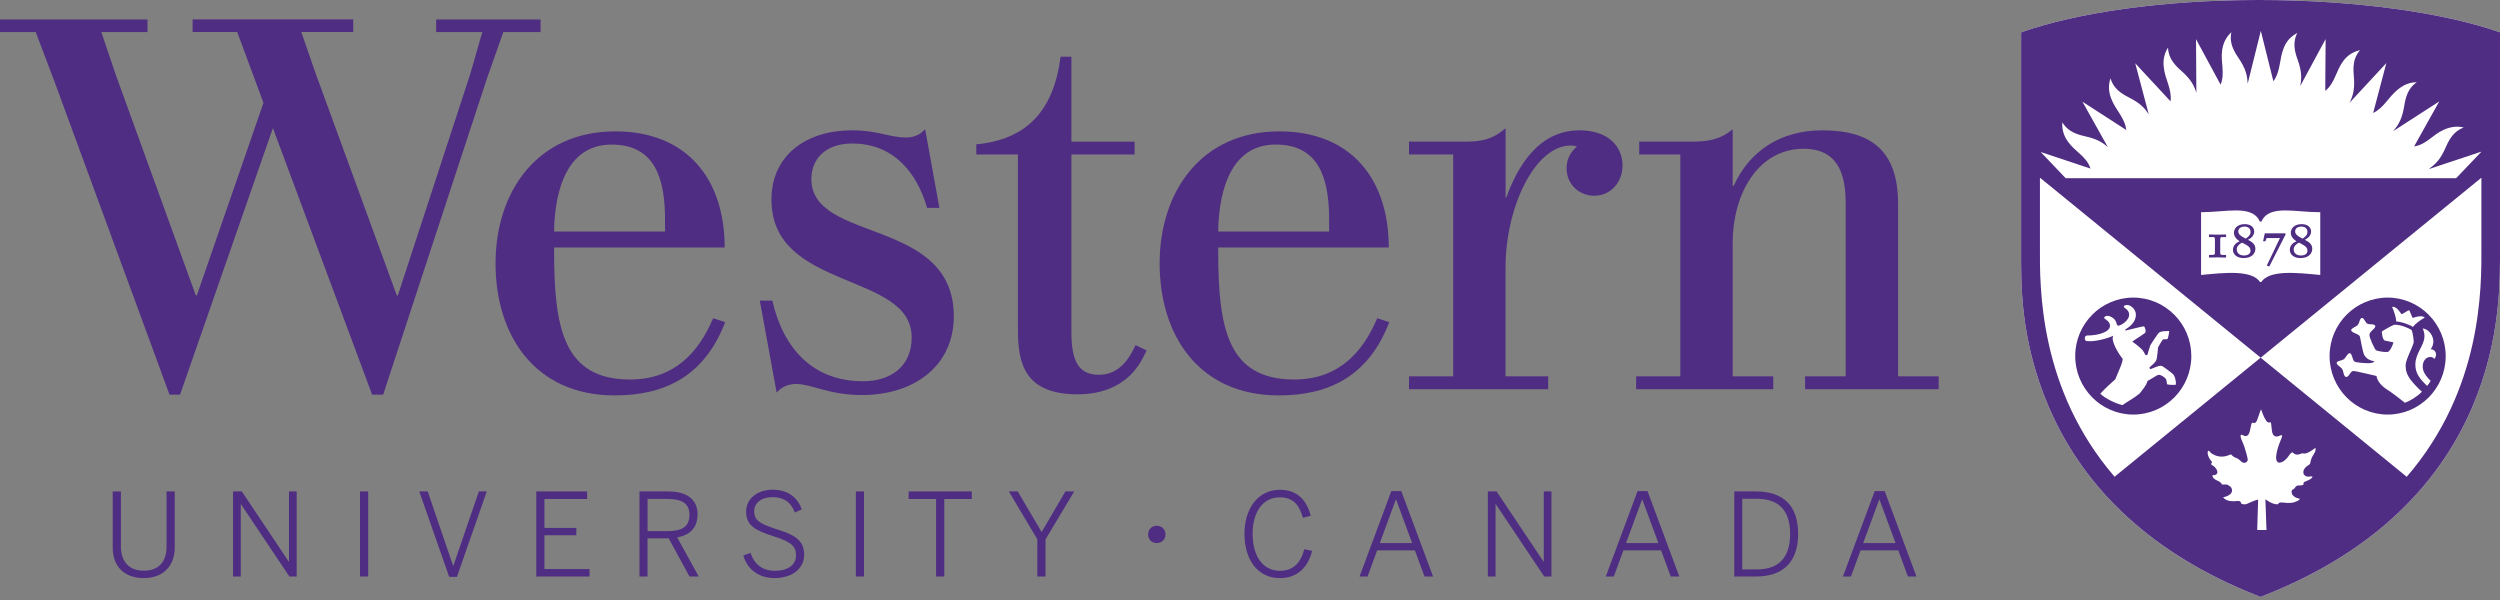 <svg xmlns="http://www.w3.org/2000/svg" width="275" height="66" viewBox="0 0 275 66" fill="none"><rect x="0" y="0" width="275" height="66" fill="#808080" stroke="none"/><path d="M59.887 58.879H63.395V58.069H59.887V54.89H64.585V54.057H58.992V63.417H64.851V62.596H59.887V58.879Z" fill="#4F2D82"></path><path d="M85.556 58.256C83.585 57.621 82.961 57.27 82.961 56.216C82.961 55.355 83.721 54.686 84.973 54.686C86.151 54.686 86.973 55.167 87.438 56.38L88.197 56.023C87.755 54.771 86.741 53.87 84.984 53.87C83.228 53.87 82.072 54.935 82.072 56.272C82.072 57.814 83.097 58.363 85.109 58.992C87.098 59.627 87.562 60.12 87.562 61.094C87.562 62.148 86.65 62.789 85.245 62.789C83.93 62.789 82.978 62.12 82.565 60.817L81.766 61.106C82.208 62.624 83.448 63.588 85.205 63.588C87.075 63.588 88.458 62.59 88.458 61.032C88.458 59.474 87.494 58.868 85.545 58.25L85.556 58.256Z" fill="#4F2D82"></path><path d="M76.734 56.59C76.734 54.946 75.572 54.057 73.481 54.057H70.342V63.417H71.226V59.219H73.555L75.844 63.417H76.859L74.49 59.117C75.844 58.867 76.728 58.102 76.728 56.59H76.734ZM73.419 58.425H71.232V54.884H73.408C74.977 54.884 75.839 55.343 75.839 56.629C75.839 57.983 74.966 58.425 73.425 58.425H73.419Z" fill="#4F2D82"></path><path d="M69.316 41.744C62.029 41.744 60.952 36.185 60.952 27.674V27.221H79.714C79.714 19.651 75.52 14.449 67.678 14.449C59.128 14.449 54.51 21.039 54.51 28.972C54.51 36.905 58.839 43.495 67.622 43.495C73.056 43.495 77.464 41.444 79.77 35.437L78.444 35.007C76.852 38.758 74.189 41.744 69.316 41.744ZM61.003 24.195C61.309 19.985 62.845 15.905 67.282 15.905C72.002 15.905 73.039 19.594 73.146 23.498C73.158 23.861 73.158 25.125 73.158 25.47H60.952C60.952 25.09 60.975 24.586 61.003 24.195Z" fill="#4F2D82"></path><path d="M208.787 41.404V22.416C208.787 16.767 206.016 14.336 200.48 14.336C195.845 14.336 192.457 16.597 190.706 20.439H190.592V14.217C189.833 14.84 188.802 15.577 186.292 15.577H180.314V16.988H184.835V41.398H179.974V42.809H195.057V41.398H190.592V26.706C190.592 21.453 193.301 16.364 198.412 16.364C201.285 16.364 203.024 17.985 203.024 22.24V41.398H198.559V42.809H213.252V41.398H208.787V41.404Z" fill="#4F2D82"></path><path d="M59.462 3.524V2.142H47.977V3.524H53.054L51.728 8.143L43.761 32.502H43.648L34.701 8.024L33.142 3.519H38.854V2.136H21.186V3.519H26.093L28.983 11.31L21.651 32.496H21.538L12.704 8.143L11.146 3.524H16.223V2.142H0V3.524H3.927L6.006 9.009L18.648 43.416H19.804C19.804 43.416 27.538 21.243 30.02 14.086L40.934 43.416H42.146L53.575 8.602L55.366 3.524H59.462Z" fill="#4F2D82"></path><path d="M94.939 41.937C89.415 41.937 86.162 38.338 84.955 33.063H83.579L85.431 43.189C86.032 42.486 86.814 42.237 87.602 42.237C89.194 42.237 91.217 43.455 94.803 43.455C100.566 43.455 104.918 40.248 104.918 34.791C104.918 23.872 89.251 26.756 89.251 19.696C89.251 17.452 90.848 15.786 93.738 15.786C98.317 15.786 100.878 19.022 101.977 22.864H103.331L101.767 14.211C101.24 14.8 100.544 15.123 99.694 15.123C97.79 15.123 96.617 14.336 93.704 14.336C88.724 14.336 84.859 17.044 84.859 21.963C84.859 32.026 100.283 29.879 100.283 37.109C100.283 40.384 97.897 41.937 94.939 41.937Z" fill="#4F2D82"></path><path d="M18.32 60.131C18.32 61.689 17.549 62.777 15.815 62.777C14.081 62.777 13.299 61.638 13.299 60.108V54.062H12.398V60.261C12.398 62.12 13.498 63.587 15.804 63.587C18.11 63.587 19.221 62.092 19.221 60.233V54.057H18.32V60.131Z" fill="#4F2D82"></path><path d="M180.133 54.017L176.637 63.418H177.515L178.575 60.539H182.723L183.782 63.418H184.723L181.227 54.017H180.139H180.133ZM178.864 59.74L180.626 54.958H180.66L182.422 59.74H178.864Z" fill="#4F2D82"></path><path d="M49.87 62.233H49.841L47.048 54.057H46.119L49.411 63.457H50.261L53.547 54.057H52.675L49.87 62.233Z" fill="#4F2D82"></path><path d="M31.788 61.774H31.76L26.598 54.057H25.635V63.417H26.485V55.462H26.507L31.834 63.417H32.633V54.057H31.788V61.774Z" fill="#4F2D82"></path><path d="M40.503 54.057H39.602V63.417H40.503V54.057Z" fill="#4F2D82"></path><path d="M152.821 35.437L151.495 35.007C149.902 38.758 147.239 41.744 142.366 41.744C135.079 41.744 134.003 36.185 134.003 27.674V27.221H152.764C152.764 19.651 148.571 14.449 140.729 14.449C132.178 14.449 127.56 21.039 127.56 28.972C127.56 36.905 131.889 43.495 140.672 43.495C146.106 43.495 150.514 41.444 152.821 35.437ZM134.054 24.189C134.36 19.979 135.895 15.9 140.332 15.9C145.052 15.9 146.089 19.588 146.197 23.493C146.208 23.855 146.208 25.119 146.208 25.465H134.003C134.003 25.085 134.025 24.581 134.054 24.189Z" fill="#4F2D82"></path><path d="M169.815 61.774H169.786L164.624 54.057H163.661V63.417H164.511V55.462H164.539L169.866 63.417H170.659V54.057H169.815V61.774Z" fill="#4F2D82"></path><path d="M140.797 62.789C138.972 62.789 137.788 61.27 137.788 58.675C137.788 56.273 138.961 54.703 140.774 54.703C142.202 54.703 142.899 55.474 143.319 56.952L144.18 56.737C143.738 55.003 142.684 53.876 140.791 53.876C138.451 53.876 136.893 55.864 136.893 58.698C136.893 61.684 138.423 63.593 140.791 63.593C142.661 63.593 143.88 62.443 144.333 60.596L143.472 60.409C143.069 61.978 142.197 62.789 140.803 62.789H140.797Z" fill="#4F2D82"></path><path d="M95.042 54.057H94.146V63.417H95.042V54.057Z" fill="#4F2D82"></path><path d="M193.137 54.057H190.768V63.417H193.137C196.146 63.417 197.795 61.814 197.795 58.726C197.795 55.638 196.185 54.057 193.137 54.057ZM193.267 62.636H191.647V54.867H193.239C195.585 54.867 196.916 56.063 196.916 58.726C196.916 61.389 195.602 62.636 193.267 62.636Z" fill="#4F2D82"></path><path d="M178.483 18.268C178.483 16.03 176.829 14.336 173.752 14.336C169.157 14.336 166.873 18.461 165.689 21.736H165.615V14.104C164.703 14.852 163.774 15.577 161.337 15.577H154.991V16.988H159.853V41.398H154.991V42.809H170.301V41.398H165.61V29.363C165.61 22.96 168.754 16.008 172.794 16.008C173.095 16.008 173.299 16.041 173.463 16.121C172.772 16.676 172.324 17.532 172.324 18.489C172.324 20.269 173.69 21.532 175.367 21.532C177.197 21.532 178.472 20.008 178.472 18.263L178.483 18.268Z" fill="#4F2D82"></path><path d="M153.048 54.017L149.551 63.418H150.43L151.489 60.539H155.637L156.697 63.418H157.637L154.141 54.017H153.053H153.048ZM151.778 59.74L153.54 54.958H153.574L155.337 59.74H151.778Z" fill="#4F2D82"></path><path d="M114.579 58.522L111.95 54.057H110.975L114.108 59.327V63.417H115.009V59.327L118.16 54.057H117.197L114.579 58.522Z" fill="#4F2D82"></path><path d="M99.949 54.89H102.969V63.417H103.87V54.89H106.896V54.057H99.949V54.89Z" fill="#4F2D82"></path><path d="M120.897 41.228C118.743 41.228 117.854 39.88 117.854 36.542V16.993H124.806V15.582H117.854V6.244H116.664C115.893 12.268 112.867 15.356 107.394 15.877V16.988H111.972V36.31C111.972 39.925 112.675 43.376 118.551 43.376C122.256 43.376 124.506 41.664 125.679 39.449L126.132 38.548L124.908 37.964C124.172 39.608 122.999 41.223 120.902 41.223L120.897 41.228Z" fill="#4F2D82"></path><path d="M206.22 54.017L202.724 63.418H203.603L204.662 60.539H208.81L209.87 63.418H210.81L207.314 54.017H206.226H206.22ZM204.951 59.74L206.713 54.958H206.747L208.51 59.74H204.951Z" fill="#4F2D82"></path><path d="M127.244 57.831C126.694 57.831 126.297 58.227 126.297 58.788C126.297 59.349 126.694 59.735 127.244 59.735C127.793 59.735 128.201 59.338 128.201 58.788C128.201 58.239 127.805 57.831 127.244 57.831Z" fill="#4F2D82"></path><path d="M271.956 44.775C267.972 54.068 260.255 61.055 249.228 65.435L248.661 65.667L248.089 65.435C237.074 61.055 229.362 54.068 225.373 44.775C222.16 37.29 222.324 31.04 222.324 27.51V3.558C228.433 1.394 237.878 0 248.48 0C259.082 0 268.89 1.4 274.999 3.558V27.17C274.999 30.553 275.163 37.296 271.95 44.775H271.956Z" fill="white"></path><path d="M271.956 44.775C267.972 54.068 260.255 61.055 249.228 65.435L248.661 65.667L248.089 65.435C237.074 61.055 229.362 54.068 225.373 44.775C222.16 37.29 222.324 31.04 222.324 27.51V3.558C228.433 1.394 237.878 0 248.48 0C259.082 0 268.89 1.4 274.999 3.558V27.17C274.999 30.553 275.163 37.296 271.95 44.775H271.956ZM248.576 24.365C248.185 23.436 247.228 23.147 245.947 23.147C244.876 23.147 243.505 23.334 242.117 23.345V30.247C244.769 29.986 247.698 29.675 248.605 31.023H248.735C249.647 29.675 252.577 29.986 255.229 30.247V23.345C253.806 23.345 252.458 23.147 251.387 23.147C250.106 23.147 249.16 23.436 248.763 24.365H248.576ZM251.359 25.663H249.126L248.939 26.541H249.194L249.33 26.184H250.798L249.347 29.21L249.619 29.318L251.41 25.799L251.421 25.77L251.37 25.663H251.359ZM244.497 26.076H244.871V25.793H244.808C244.706 25.793 244.604 25.793 244.502 25.799C244.315 25.799 244.134 25.81 243.924 25.81C243.737 25.81 243.584 25.81 243.392 25.799C243.278 25.799 243.171 25.799 243.052 25.793H242.989V26.076H243.363C243.613 26.076 243.641 26.076 243.641 26.405V27.748C243.641 28.014 243.613 28.043 243.171 28.043H242.989V28.326H243.052C243.182 28.326 243.301 28.32 243.42 28.32C243.601 28.32 243.737 28.315 243.902 28.315C244.14 28.315 244.338 28.315 244.525 28.326C244.621 28.326 244.712 28.326 244.808 28.332H244.871V28.048H244.689C244.253 28.048 244.225 28.02 244.225 27.754V26.411C244.225 26.082 244.253 26.082 244.497 26.082V26.076ZM248.095 27.34C248.095 27.98 247.585 28.388 246.797 28.388C246.095 28.388 245.624 28.014 245.624 27.482C245.624 26.949 246.061 26.66 246.355 26.541C245.959 26.292 245.732 25.969 245.732 25.595C245.732 25.221 246.027 24.654 246.922 24.654C247.658 24.654 247.964 25.073 247.964 25.465C247.964 25.855 247.692 26.178 247.279 26.377C247.743 26.609 248.089 26.887 248.089 27.334L248.095 27.34ZM247.024 26.247C247.262 26.088 247.562 25.872 247.562 25.527C247.562 24.983 247.098 24.926 246.899 24.926C246.486 24.926 246.214 25.13 246.214 25.442C246.214 25.776 246.463 25.963 247.03 26.247H247.024ZM247.557 27.595C247.557 27.244 247.392 27.068 246.633 26.688C246.299 26.841 246.044 27.113 246.044 27.425C246.044 27.958 246.525 28.105 246.809 28.105C247.273 28.105 247.557 27.912 247.557 27.595ZM254.35 27.34C254.35 27.98 253.84 28.388 253.053 28.388C252.35 28.388 251.88 28.014 251.88 27.482C251.88 26.949 252.316 26.66 252.611 26.541C252.214 26.292 251.988 25.969 251.988 25.595C251.988 25.221 252.282 24.654 253.177 24.654C253.914 24.654 254.22 25.073 254.22 25.465C254.22 25.855 253.948 26.178 253.534 26.377C253.999 26.609 254.345 26.887 254.345 27.334L254.35 27.34ZM253.279 26.247C253.523 26.088 253.818 25.872 253.818 25.527C253.818 24.983 253.353 24.926 253.155 24.926C252.736 24.926 252.469 25.13 252.469 25.442C252.469 25.776 252.719 25.963 253.279 26.247ZM253.818 27.595C253.818 27.244 253.653 27.068 252.894 26.688C252.56 26.841 252.305 27.113 252.305 27.425C252.305 27.958 252.787 28.105 253.07 28.105C253.534 28.105 253.818 27.912 253.818 27.595ZM224.393 19.577V27.119C224.364 31.703 224.308 42.815 232.603 52.442L248.673 39.341L224.427 19.572H224.398L224.393 19.577ZM272.953 19.577H272.919L248.673 39.347L264.742 52.448C273.038 42.821 272.981 31.709 272.953 27.119V19.577ZM272.908 16.693L267.253 18.574L267.224 18.54C267.916 18.064 268.482 17.492 269.043 16.177C269.332 15.497 269.644 15.01 269.984 14.676C270.341 14.325 270.732 14.126 271.009 14.03C270.324 13.843 269.587 13.934 268.817 14.274C267.553 14.835 266.901 15.911 265.553 16.104L268.318 11.157L263.309 14.387L263.286 14.37C263.842 13.735 264.25 13.038 264.47 11.616C264.584 10.885 264.765 10.335 265.009 9.927C265.269 9.497 265.598 9.213 265.842 9.049C265.128 9.038 264.459 9.293 263.796 9.82C262.703 10.681 262.266 11.843 261.048 12.426L262.499 6.936L258.447 11.31C258.827 10.551 259.059 9.774 258.917 8.335C258.844 7.599 258.883 7.026 259.019 6.567C259.167 6.086 259.41 5.729 259.609 5.513C258.917 5.683 258.3 6.001 257.79 6.669C256.94 7.78 256.861 9.134 255.778 9.99L255.818 4.295L253.019 9.474C253.189 8.664 253.217 7.865 252.73 6.539C252.475 5.842 252.367 5.281 252.39 4.799C252.413 4.295 252.566 3.887 252.702 3.626C252.073 3.961 251.568 4.42 251.24 5.202C250.69 6.499 250.905 7.797 250.072 8.941L248.69 3.394L247.251 9.179H247.239C247.211 8.33 247.035 7.536 246.214 6.346C245.794 5.734 245.551 5.213 245.449 4.748C245.341 4.255 245.386 3.825 245.454 3.541C244.927 4.023 244.565 4.658 244.44 5.491C244.236 6.873 244.791 8.041 244.264 9.31L241.562 4.306L241.601 10.211C241.358 9.417 240.989 8.703 239.918 7.769C239.357 7.281 238.995 6.839 238.779 6.409C238.553 5.961 238.49 5.525 238.485 5.236C238.099 5.831 237.918 6.522 238.009 7.366C238.156 8.766 238.921 9.74 238.762 11.151L234.875 6.958L236.365 12.585C235.941 11.905 235.397 11.327 234.173 10.715C233.51 10.386 233.045 10.046 232.733 9.684C232.405 9.304 232.235 8.902 232.155 8.618C231.929 9.293 231.917 10.001 232.212 10.794C232.705 12.12 233.697 12.868 233.895 14.302L229.067 11.185L231.872 16.2C231.3 15.673 230.637 15.265 229.339 14.988C228.614 14.829 228.081 14.619 227.685 14.341C227.271 14.058 227.005 13.707 226.857 13.457C226.806 14.166 226.965 14.851 227.447 15.543C228.257 16.71 229.509 17.18 229.957 18.546L224.478 16.721L227.226 19.605H270.171L272.919 16.727L272.908 16.693ZM254.214 52.663C254.26 52.623 254.413 52.448 254.362 52.419C254.282 52.38 254.118 52.431 253.886 52.431C253.653 52.431 253.41 52.283 253.376 52.04C253.336 51.717 253.483 51.513 253.738 51.292C253.823 51.218 254.05 51.116 254.112 51.008C254.141 50.838 254.186 50.634 254.243 50.476C254.328 50.249 254.469 50.039 254.622 49.773C254.702 49.631 254.753 49.348 254.685 49.269C254.475 49.433 253.772 49.96 253.421 49.886C253.257 49.852 253.245 49.852 253.104 49.909C252.809 50.028 252.498 50.096 252.186 49.762C251.993 49.745 251.789 50.107 251.687 50.249C251.551 50.436 251.421 50.566 251.234 50.702C251.081 50.81 250.781 50.963 250.582 50.855C250.367 50.736 250.367 50.408 250.373 50.243C250.384 49.971 250.514 49.309 250.786 48.64C250.82 48.56 251.036 48.073 251.036 47.926C251.036 47.886 251.007 47.864 250.968 47.864C250.877 47.864 250.605 48.017 250.458 48.017C250.288 48.017 250.152 47.977 250.038 47.801C249.851 47.507 249.885 46.691 249.783 46.447C249.596 46.504 249.443 46.498 249.313 46.317C249.16 46.101 249.018 45.841 248.922 45.58C248.882 45.478 248.78 45.172 248.718 45.025C248.605 45.268 248.559 45.421 248.486 45.642C248.446 45.767 248.338 46.033 248.287 46.192C248.236 46.356 248.1 46.538 247.97 46.538C247.879 46.538 247.806 46.515 247.766 46.487C247.715 46.487 247.692 46.549 247.653 46.657C247.585 46.838 247.585 46.985 247.539 47.172C247.46 47.512 247.387 47.92 247.075 47.96C246.911 47.983 246.831 47.926 246.701 47.864C246.389 47.711 246.44 48.005 246.525 48.266C246.582 48.441 246.752 48.753 246.877 49.133C246.996 49.507 247.245 50.334 247.251 50.561C247.251 50.827 246.888 51.065 246.548 50.782C246.452 50.702 246.231 50.447 246.038 50.396C245.783 50.328 245.517 50.124 245.42 49.983C245.364 49.983 245.114 50.09 245.046 50.113C244.361 50.351 243.817 50.164 243.59 50.051C243.409 49.96 243.199 49.869 243.08 49.688C243.046 49.643 243.001 49.569 242.927 49.586C242.848 49.603 242.842 49.756 242.842 49.813C242.842 50 242.91 50.192 242.995 50.357C243.091 50.538 243.12 50.578 243.25 50.719C243.363 50.85 243.307 50.963 243.21 51.003C243.21 51.15 243.38 51.173 243.471 51.246C243.579 51.331 243.703 51.439 243.766 51.552C243.845 51.688 243.907 51.768 243.913 51.955C243.913 52.096 243.771 52.295 243.392 52.261C243.307 52.527 243.613 52.72 243.817 52.827C243.93 52.89 244.055 52.924 244.157 52.997C244.264 53.077 244.406 53.184 244.378 53.269C244.536 53.332 244.723 53.269 244.933 53.303C245.063 53.326 245.25 53.445 245.352 53.541C245.46 53.649 245.522 53.785 245.522 53.949C245.522 54.55 244.542 54.697 244.542 54.697C244.797 55.054 245.262 55.139 245.766 55.139C245.987 55.139 246.123 55.077 246.293 55.111C246.418 55.133 246.52 55.247 246.52 55.371C246.599 55.456 246.758 55.479 246.905 55.479C247.018 55.479 247.075 55.462 247.177 55.417C247.302 55.36 248.18 54.969 248.395 54.952L248.293 58.301H249.313C249.313 58.301 249.211 55.468 249.194 54.941C249.324 54.98 249.398 55.06 249.63 55.201C249.817 55.32 250.384 55.558 250.605 55.445C250.662 55.196 251.047 55.269 251.602 55.326C251.733 55.337 252.226 55.303 252.356 55.252C252.594 55.156 252.832 55.105 253.013 54.873C252.503 54.794 252.18 54.522 252.118 54.329C252.056 54.136 252.044 53.932 252.214 53.836C252.322 53.773 252.305 53.836 252.379 53.728C252.447 53.626 252.566 53.473 252.69 53.422C252.838 53.366 253.359 53.456 253.404 53.241C253.319 53.145 253.438 53.037 253.5 53.003C253.591 52.952 253.653 52.929 253.75 52.895C253.886 52.844 254.09 52.754 254.214 52.646V52.663ZM234.649 45.603C238.179 45.603 241.04 42.73 241.046 39.183C241.052 35.63 238.201 32.746 234.671 32.734C231.147 32.734 228.28 35.602 228.274 39.154C228.268 42.707 231.124 45.591 234.654 45.603H234.649ZM238.604 36.417C238.615 36.61 238.49 37.211 238.417 37.301C238.349 37.324 238.173 37.319 238.026 37.319C237.941 37.319 237.912 37.336 237.861 37.42C237.697 37.693 237.555 37.885 237.385 38.208C237.351 38.588 237.334 38.877 237.266 39.319C237.238 39.477 237.227 39.591 237.108 39.761C236.977 39.948 236.66 40.237 236.524 40.339C236.371 40.458 236.479 40.622 236.598 40.588C236.66 40.571 237.074 40.39 237.142 40.373C237.357 40.305 237.663 40.123 237.963 40.344C238.15 40.475 238.785 40.928 238.927 41.058C239.102 41.211 239.165 41.325 239.227 41.483C239.357 41.812 239.357 42.242 239.346 42.31C239.227 42.361 238.547 42.339 238.383 42.276C238.332 42.169 238.354 41.778 238.207 41.631C238.094 41.523 238.003 41.444 237.867 41.37C237.601 41.223 237.487 41.189 237.283 41.285C237.062 41.393 236.575 41.727 236.218 41.914C236.122 42.401 235.612 42.928 235.374 43.274C234.745 43.795 234.082 44.129 233.476 44.56C232.773 44.418 231.543 43.823 231.033 43.308C231.662 42.599 232.235 42.152 232.688 41.716C232.869 41.189 233.646 39.642 233.464 39.426C233.017 38.899 232.087 37.324 232.495 36.922C231.651 37.29 230.353 37.619 229.532 37.517C229.254 37.483 229.243 36.905 229.594 36.905C230.863 36.905 232.099 36.502 232.099 35.834C232.099 35.392 231.657 35.165 231.509 35.052C231.322 34.905 231.674 34.667 231.991 34.763C232.325 34.865 232.643 35.063 232.796 35.483C232.841 35.607 232.852 35.823 233.022 35.823C233.255 35.823 234.326 35.25 234.195 34.48C234.15 34.225 233.963 34.043 233.804 33.93C233.663 33.828 233.617 33.783 233.617 33.715C233.617 33.618 233.833 33.545 233.986 33.545C234.32 33.545 234.802 33.913 234.915 34.366C235.011 34.774 234.943 35.534 233.85 36.208C233.731 36.282 233.719 36.372 233.85 36.349C234.235 36.276 235.68 35.879 235.85 35.896C235.963 36.044 236.054 36.372 236.003 36.548C235.963 36.695 235.068 37.194 234.547 37.574C235.187 38.015 235.544 38.372 235.674 38.503C235.776 38.633 235.935 38.928 235.986 39.024C236.031 39.103 236.195 39.075 236.218 39.007C236.314 38.701 236.49 38.061 236.547 37.959C236.598 37.862 237.3 36.797 237.391 36.69C237.544 36.514 237.737 36.474 237.941 36.44C238.031 36.429 238.496 36.401 238.604 36.406V36.417ZM262.629 45.603C266.159 45.603 269.021 42.73 269.026 39.183C269.032 35.63 266.176 32.746 262.652 32.734C259.127 32.734 256.26 35.602 256.254 39.154C256.249 42.707 259.104 45.591 262.635 45.603H262.629ZM265.507 34.939C265.655 34.888 266.448 34.627 266.72 34.939C266.255 35.188 265.728 35.579 265.411 35.964C265.014 35.67 263.972 35.347 263.598 35.375C263.547 34.848 263.349 34.259 263.128 33.754C263.598 33.675 264.012 34.332 264.091 34.463C264.142 34.553 264.204 34.57 264.284 34.519C264.306 34.502 264.782 34.225 264.884 34.162C264.958 34.117 265.031 34.14 265.065 34.219C265.111 34.321 265.326 34.848 265.343 34.882C265.377 34.956 265.434 34.978 265.513 34.95L265.507 34.939ZM263.275 35.743C263.337 35.726 263.417 35.721 263.49 35.721C264.068 35.721 264.986 36.078 265.292 36.327C265.417 36.616 265.536 37.528 265.502 37.693C265.298 38.406 264.618 39.585 264.618 40.186C264.618 40.707 264.72 41.217 265.269 41.903C265.558 42.265 266.085 42.803 266.414 43.087C265.87 43.648 265.043 44.141 264.533 44.299C264.284 44.078 262.89 43.019 262.521 42.815C261.921 42.407 261.496 41.908 261.416 41.359C261.122 41.279 259.733 40.973 259.274 40.871C258.889 40.792 258.748 40.758 258.566 41.007C258.385 41.251 258.272 41.5 258.062 41.461C257.858 41.421 257.813 41.143 257.728 40.792C257.677 40.588 257.541 40.469 257.382 40.344C257.155 40.169 257.014 40.038 257.031 39.908C257.048 39.795 257.161 39.738 257.563 39.625C257.762 39.568 257.858 39.511 257.954 39.381C258.096 39.194 258.294 38.82 258.481 38.854C258.657 38.882 258.719 39.183 258.804 39.426C258.883 39.67 258.917 39.806 259.257 39.851C259.915 39.936 261.065 40.084 261.173 39.732C260.459 39.653 260.113 39.205 260.005 38.911C259.903 38.622 259.609 37.143 259.592 37.041C259.569 36.888 259.337 36.775 259.014 36.639C258.793 36.542 258.629 36.44 258.629 36.316C258.629 36.191 258.855 36.055 259.133 35.908C259.257 35.84 259.405 35.76 259.495 35.477C259.535 35.358 259.631 34.99 259.79 34.978C259.994 34.967 260.062 35.182 260.209 35.392C260.294 35.517 260.368 35.653 260.68 35.664C260.85 35.664 261.224 35.675 261.28 35.845C261.32 35.97 261.173 36.123 261.037 36.253C260.708 36.553 260.64 36.672 260.64 36.882C260.64 37.103 261.071 38.146 261.348 38.525C261.45 38.582 262.113 38.752 262.618 38.718C262.895 38.701 263.224 37.919 263.281 37.658C263.247 37.647 262.493 37.511 262.323 37.46C262.079 37.392 261.977 36.531 262.006 36.463C262.13 36.361 263.128 35.794 263.286 35.755L263.275 35.743ZM266.986 42.447C266.131 41.648 265.689 41.019 265.689 40.112C265.689 38.871 266.612 38.078 266.686 37.097C266.709 36.746 266.641 36.434 266.493 36.134C267.281 36.185 268.125 37.415 267.377 38.412C267.859 38.401 268.199 38.984 267.768 39.494C267.7 39.336 267.519 39.268 267.343 39.268C266.839 39.268 266.499 39.721 266.499 40.322C266.499 40.843 266.799 41.347 267.372 41.891C267.275 42.078 267.145 42.254 266.992 42.441L266.986 42.447Z" fill="#4F2D82"></path></svg>